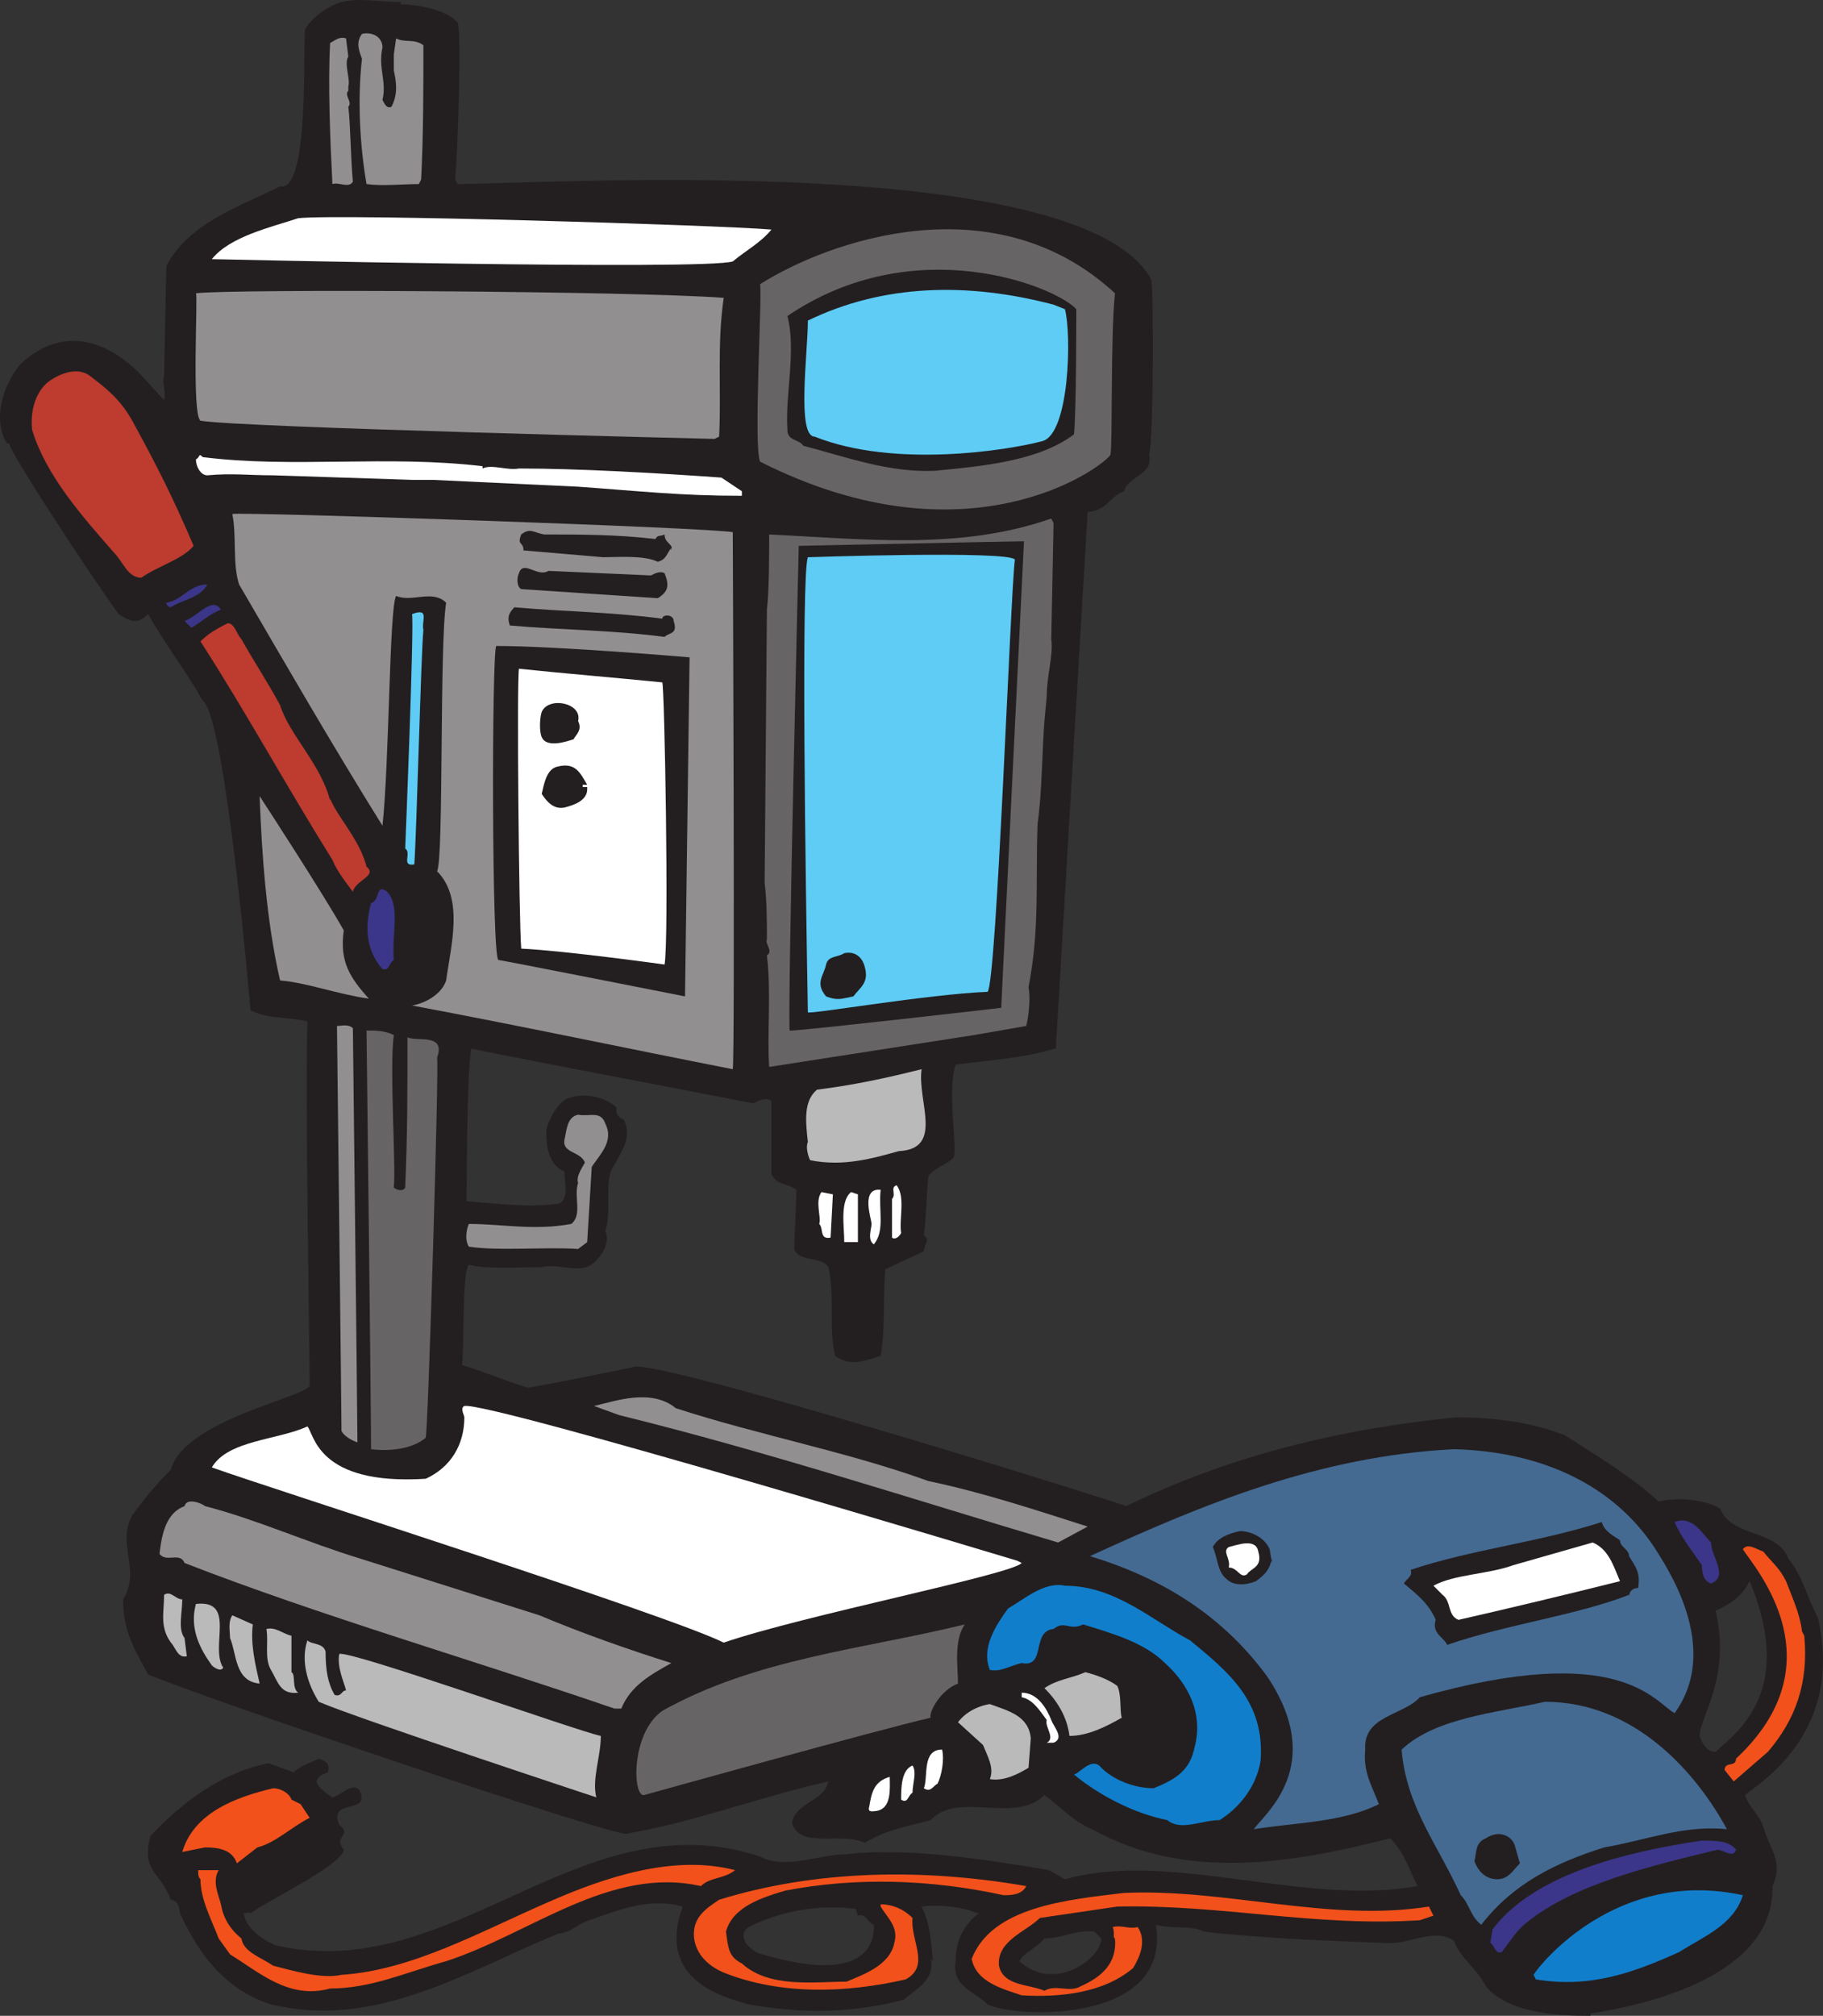 <svg xmlns="http://www.w3.org/2000/svg" width="601.018" height="664.417"><rect width="100%" height="100%" fill="#333333" stroke="none"/><path fill="#231f20" fill-rule="evenodd" d="M132.09 1.417c4.5 0 15 1.5 18.75 6 1.5 3 0 42-.75 51.75l.75 1.5c27 0 205.5-11.25 228.75 31.5.75 6 .75 52.5-.75 57.75 1.5 6.75-6.75 6.75-8.25 12-4.5 1.5-6 6.75-12 6.75 0 0-10.5 176.25-10.5 177h-.75c-9 3-21 3.75-32.25 5.25-3 8.25.75 27.75-.75 30.75-2.25 2.25-6 3-8.25 6-.75 7.5-.75 14.25-1.5 19.5 2.25 1.5 0 3 0 5.25-3 1.5-8.25 3.75-12.75 6-.75 9.75 0 20.25-1.5 28.5-5.25 1.5-9.75 3.75-15 0-2.25-9 0-20.25-2.25-29.25-2.25-3.75-9.75-1.5-11.25-6l.75-19.5c-3-2.25-6.75-1.5-8.25-5.25v-24c-1.5-1.5-4.5 0-6 .75-30.75-6-63-12-93-18-1.5 9-1.5 49.5-1.5 49.5v.75c9 .75 21 2.25 30.75.75 3-2.25 1.5-6.75 1.5-10.5-5.25-2.25-6-8.25-6-13.5.75-3.75 3.75-9 6.75-10.5 5.25-2.25 12.75-.75 16.5 3-.75 2.25 1.5 3.75 2.25 3.75 3 6-.75 10.5-3 15-3.75 4.5-.75 15-3 21.75 1.5 3.75-.75 7.5-3 9.75-4.5 5.25-12 .75-18 2.25-8.25 0-17.25.75-24-.75-2.25 1.5-1.5 27-2.25 33 7.5 2.25 14.25 5.25 21.75 7.5 12.75-2.25 23.25-4.5 34.5-6.75 4.5-3.75 140.25 38.25 162.75 45.75 33.75-16.5 70.5-25.5 108.75-29.25 12 0 24.75 1.5 36 6 10.5 6.75 21.75 13.5 30.75 21.75 6-1.5 15-.75 20.25 2.25 3.75 9.75 18.75 6.75 22.5 16.5 5.25 6.75 6 12.75 9.75 19.5 9 39-21 55.5-24 58.5 1.5 4.5 4.5 6 6 10.5 2.25 7.5 6.75 12 3 19.5.75 29.25-40.5 39-60 42v.75c-10.5 0-27-.75-34.5-9.75-3-6-8.25-9-10.5-15-6.75-4.5-15 1.5-22.5.75-19.5-.75-40.5-1.5-60-3.75-4.5-2.25-10.5-.75-15.75-2.25 5.25 33-46.5 30.75-55.5 26.25-4.5-4.5-12-6-10.5-14.25 0-7.5 3-12 7.5-15.75-6-2.25-12.75-3-18.75-2.25 3 6 3 11.25 3.75 18l-.75-.75c1.5 6.75-4.5 9.75-9 13.5-17.25 4.5-33.75 4.5-51 1.5-7.5-2.25-30.75-7.5-21.75-32.25-10.5-3-20.25.75-30.75 4.5-4.5 1.5-5.25 3.75-10.5 4.5-30.75 12.75-60 31.5-94.5 23.25-16.5-5.25-24.75-18.75-30-30 0-1.5-.75-4.5-3-4.5-3.75-9.75-9.75-9-6.75-21 9.75-10.5 23.25-21 39-24l8.25 3c2.25-2.25 5.25-3 8.25-4.5 2.25.75 3.75 1.5 3 4.5-1.5.75-3 .75-3.75 3 .75 2.25 3 3.75 5.25 5.25 3-.75 6.75-5.25 9-2.25 3.75 8.25-10.5 2.25-6.75 11.25 4.5 3.75-2.25 3.75 1.5 8.25-.75 5.25-24.75 16.5-30.75 21-.75-.75-1.5 0-2.25 0 .75 4.5 5.25 8.25 10.5 10.5 58.5 13.5 100.5-48.75 159.75-29.25 8.25 4.5 19.5-.75 28.5-.75 19.5-2.25 45 1.5 66.75 5.25l5.25 3c34.5-9.75 78.75 9 116.25 2.25-3-6-4.5-11.25-9-15.75-32.25 8.25-67.5 14.25-98.25-3-6-2.25-10.5-7.5-15.75-11.25-9.75 9.75-28.5-1.5-37.5 8.25-8.25 2.25-14.25 3-21.75 7.5-7.5-3.75-21.75 2.25-24-6.75 1.5-6.75 10.5-6.75 12-13.5-23.25 5.25-44.25 13.5-66.75 17.25-6.75 0-135.75-43.5-157.5-52.5-4.5-8.25-8.25-14.25-8.25-24.75 6-9.75-2.25-18 3-27.75 4.5-6 7.5-9.75 12.75-15 4.5-16.5 45-24 45.75-27.75 0-13.5-1.5-91.5-.75-120-6-1.5-13.5-.75-18.75-3.75 0 0-8.25-96.75-15.75-102-6-10.5-12-18-18-28.5-3.75 3.75-6 2.25-9.75 0-11.25-15.75-36.75-54.75-36-56.25h-.75c-5.25-8.25-.75-20.25 4.5-26.25 19.5-18 37.5 1.5 39.75 3.75l7.5 8.25c.75-3-.75-5.25 0-8.25l.75-36c7.5-14.25 24-19.5 37.5-26.25 9.75 2.25 7.5-46.5 8.25-51.75 1.5-3 6.75-7.5 12-9 6-1.5 12.75 0 19.5 0v.75m444.75 519.75c-2.25 4.5-6 7.5-11.25 9.75 5.25 21.75-5.25 35.25-5.25 41.25.75 2.25 2.25 5.25 5.25 5.25 7.5-6.75 26.25-20.25 11.25-56.25m-294.75 108c-12.75-1.5-24.75.75-35.25 6-4.5 3 .75 8.25 4.5 9 38.25 11.25 36.75-7.5 36.75-9.75-2.25-.75-2.25-3.75-5.25-3l-.75-2.25m78.75 7.5c-6-.75-10.5 2.25-16.5 2.25-2.25 3-6.75 4.5-8.25 7.5 11.25 10.5 27-.75 27-7.5l-2.25-2.25"/><path fill="#918f90" fill-rule="evenodd" d="M126.09 15.667c-1.5 6.75 1.5 11.25 0 17.25.75 1.5 1.5 3 3 2.25 2.25-4.5 1.5-8.25.75-12v-5.25l.75-5.25c3 1.5 6 0 9 2.25 0 13.5 0 30-.75 44.25l-.75 1.5c-5.25 0-12 .75-17.25 0-2.25-12.75-3-28.5-1.5-41.25-.75-2.25-2.25-5.25 0-8.25 3-.75 6.75.75 6.75 4.5m-11.25 3c-1.5 2.25.75 7.5 0 9.75v1.5c-1.5 1.5 1.5 3.75 0 5.25.75 6.75.75 16.5 1.5 24.75-1.5 2.25-4.5 0-6.75.75-.75-15-1.5-33-.75-46.5 1.5-.75 3-2.25 5.25-1.5l.75 6"/><path fill="#fff" fill-rule="evenodd" d="M254.34 75.667c-3.75 4.5-8.25 6.75-12.75 10.5-9 3-171.75-.75-171.75-.75 6-7.5 19.5-10.5 28.5-13.5 14.25-1.5 138 2.25 156 3.75"/><path fill="#676465" fill-rule="evenodd" d="M367.59 96.667c-1.5 14.25-.75 50.25-1.5 53.25-3 4.5-47.25 36.75-115.5 2.25-2.25-5.25.75-54 0-58.5 22.5-14.25 77.25-33.75 117 3"/><path fill="#231f20" fill-rule="evenodd" d="M354.84 101.917c0 4.5 0 33-.75 41.25-12 9-30.75 10.5-45.75 12-15 .75-29.25-4.5-43.5-8.25-1.5-2.25-5.25-1.5-5.25-5.25-.75-12 3-26.25 0-37.5 42-28.5 88.5-9.75 95.25-2.25"/><path fill="#918f90" fill-rule="evenodd" d="M238.59 98.167c-2.25 15.75-.75 30-1.5 45.75l-1.5.75s-156.75-3.75-169.5-6c-3-2.25-.75-42-1.5-42 12-1.5 144-.75 174 1.5"/><path fill="#5eccf5" fill-rule="evenodd" d="M351.09 101.917c2.25 8.25 1.5 41.25-7.5 43.5-11.25 3-48.75 9-75-1.5-6 0-2.25-27.75-2.25-38.25 24.75-12 52.5-12.75 81-5.25l3.75 1.5"/><path fill="#be3b2f" fill-rule="evenodd" d="M43.59 138.667c8.25 15 13.5 25.5 20.25 41.25-3.75 4.5-12 6.75-17.25 10.5-4.5 0-6-5.25-9-8.25-10.5-12-22.5-25.5-27-40.5-.75-6.75 1.5-12.75 5.25-15.75 3-2.25 9-5.25 13.5-2.25 6 4.5 10.5 8.25 14.25 15"/><path fill="#fff" fill-rule="evenodd" d="M159.09 153.667v.75c3-1.5 8.25.75 12 0 19.5 0 45.75 1.5 66.75 3l6.75 4.5v1.5c-20.25 0-33-1.5-54-3l-48-2.25h-6.75l-45.75-1.5c-8.25 0-13.5-.75-21.75 0-2.25 0-3.75-3-3.75-5.25 1.5-.75.75-2.25 2.25-.75 30 3.75 60.75-.75 92.25 3"/><path fill="#918f90" fill-rule="evenodd" d="M241.59 175.417s.75 172.5 0 177c-34.5-6.75-69.75-14.25-105.75-21 4.5-.75 9.75-3.75 11.25-8.25 1.5-11.25 6-27-3-36 2.25-3.75.75-75 3-88.5-4.5-4.5-11.25 0-16.5-2.25-2.25 3.75-2.25 55.5-4.5 75.75-17.25-27.75-31.5-52.5-47.25-79.5-2.25-6.75-.75-15.75-2.25-23.25 3.75-.75 158.25 4.5 165 6"/><path fill="#676465" fill-rule="evenodd" d="M346.59 210.667c.75 5.25-1.5 12-1.5 18.75l-.75 8.25c-.75 9-.75 23.25-2.25 33.75-.75 20.25.75 34.5-3 54 .75 3.75 0 9.75-.75 12.75l-17.25 3-67.5 10.5c-.75-10.5.75-24.75-.75-36.75 2.25-1.5-.75-3.75 0-5.25 0-5.25 0-12.75-.75-18.75l.75-90c.75-6 .75-18 .75-24.75 31.5 1.5 63 5.25 93-5.25l.75 1.5-.75 38.25"/><path fill="#231f20" fill-rule="evenodd" d="M216.09 177.667c.75-1.5 1.5-.75 3-1.5 0 3 3 3 2.25 5.25v-.75c-1.5 1.5-1.5 3.75-4.5 4.5-4.5-2.25-13.5-1.5-18-1.5l-26.25-2.25c0-3-2.25-1.5-.75-5.25 3-2.25 3.75-.75 7.5 0 12 0 24 0 36.75 1.5m114 154.5c.75 0-72 8.25-69.75 7.5-.75-6 3-159.75 3-159.75s71.25-1.5 74.25-1.5c0 0-7.5 153-7.5 153.75"/><path fill="#5eccf5" fill-rule="evenodd" d="M334.59 184.417c-1.5 12-6 139.5-9 142.5-19.5.75-58.5 7.5-59.25 6.75-.75-42.75-2.25-144 0-150 0 0 66-2.25 68.25.75"/><path fill="#231f20" fill-rule="evenodd" d="M214.59 189.667c1.5-.75 3-1.5 4.5-.75 1.5 3.75 1.5 6-2.25 8.25l-45-3c-1.5-.75-1.5-3.75-.75-5.25 1.5-4.5 6 1.5 9.75-.75l33.75 1.5"/><path fill="#3b3689" fill-rule="evenodd" d="M68.34 192.667c-2.25 4.5-9 5.25-12 7.5-.75 0-1.5-.75-1.5-1.5 5.25-.75 7.5-6 13.5-6m4.5 8.25c-3.75 1.5-6 3.75-9.75 6l-2.25-2.25c4.5-1.5 9-8.25 12-3.75"/><path fill="#231f20" fill-rule="evenodd" d="M218.34 203.917c0-1.5 3.75-1.5 3.75.75 1.5 4.5-1.5 3.75-3 5.25-17.25-2.25-33.75-2.25-51-3.75-.75-2.25-.75-3.75 1.5-6 17.25 1.5 31.5 1.5 48.75 3.75"/><path fill="#5eccf5" fill-rule="evenodd" d="M139.59 207.667c-.75 6.75-2.25 67.5-3 77.25-4.5.75-.75-3.75-3-5.25 0 0 3-73.5 2.25-77.25 6-2.25 3 2.25 3.75 5.25"/><path fill="#be3b2f" fill-rule="evenodd" d="M79.59 210.667c3.75 6.75 8.25 13.5 12.75 21.75 3 9.75 13.5 19.5 16.5 31.5v-.75c2.25 6 9.75 13.5 12 22.5 3.75 3-3.75 4.5-4.5 8.25-2.25-3-5.25-6.75-6.75-10.5-15-24-28.5-48.75-43.5-72 2.25-2.25 4.5-3.75 9-6 2.25 0 3 3.75 4.5 5.25"/><path fill="#231f20" fill-rule="evenodd" d="m227.34 216.667-1.5 111.75s-60.75-12-61.5-12c-2.25 0-2.25-100.5-.75-103.5 20.25 0 63.75 3.75 63.75 3.75"/><path fill="#fff" fill-rule="evenodd" d="M218.34 224.917c.75.75 2.25 85.5.75 93 0 0-32.25-4.5-47.25-5.25-.75-9-1.5-87.75-.75-92.25 14.25 1.5 32.25 3 47.25 4.5"/><path fill="#231f20" fill-rule="evenodd" d="M190.59 237.667c1.5 3-.75 4.5-1.5 6-2.25.75-9 3-10.5-.75-.75-1.5-.75-6 0-8.25 2.25-5.25 13.5-3 12 3m3 21h-1.5v.75h1.5v1.5-.75c0 3.75-4.5 5.25-7.5 6-3.75.75-6-2.25-7.5-4.5.75-3 1.5-8.25 5.25-9 6-1.5 7.5 2.25 9.75 6"/><path fill="#918f90" fill-rule="evenodd" d="M113.34 306.667c-1.5 10.5 2.25 15.75 8.25 22.5-10.5-1.5-20.25-5.25-29.25-6-4.5-19.5-6-41.25-6.75-60.75 1.5 2.25 21 32.25 27.75 44.25"/><path fill="#3b3689" fill-rule="evenodd" d="M129.84 316.417c-1.5.75-1.5 3.75-3.75 3-5.25-6-6-13.5-3.75-21.75 3-.75 1.5-6.75 5.25-3.75 4.5 4.5 1.5 14.25 2.25 22.5"/><path fill="#231f20" fill-rule="evenodd" d="M285.09 318.667c1.5 5.25-1.5 6.75-3.75 9.75-3.75.75-5.25 1.5-9 0-3.75-4.5-.75-6.75 0-10.5.75-3 3.75-2.25 6-3.75 3.75-.75 6 1.5 6.75 4.5"/><path fill="#918f90" fill-rule="evenodd" d="M116.34 338.917s1.5 130.5 1.5 136.5c-2.25-.75-4.5-2.25-5.25-3.75 0-5.25-1.5-133.5-1.5-133.5 1.5 0 3.75-.75 5.25.75"/><path fill="#676465" fill-rule="evenodd" d="M129.84 341.167c-1.5 10.5.75 43.5 0 50.25.75.75 3 1.5 3.75 0 .75-18 .75-30.75.75-49.5 3 1.5 12.75-1.5 9.75 6.75.75.75-3 124.5-3.75 125.25-4.5 3.75-12 4.5-18 3.75 0-12.75-1.5-138-1.5-138 3 0 6 0 9 1.5"/><path fill="#bbbaba" fill-rule="evenodd" d="M303.84 352.417c-1.5 10.5 7.5 26.25-7.5 27-8.25 2.25-18 5.25-29.25 3-.75-1.5-1.5-4.5-.75-6-.75-6.75-1.5-13.5 3-17.25 12-1.5 22.5-3.75 34.5-6.75"/><path fill="#918f90" fill-rule="evenodd" d="M199.59 370.417c3 6-2.25 10.5-4.5 14.25l-1.5 24.75-3 2.25c-11.25-.75-25.5.75-36-.75-1.5-2.25-.75-6 0-7.5 10.5 0 21.75 2.25 33.75 0 3.75-3 .75-9 2.25-13.5-.75-2.25 1.5-5.25 2.25-6.75-1.5-3.75-7.5-3-6.75-7.5.75-3 .75-7.5 4.5-8.25 3.75.75 7.5-1.5 9 3"/><path fill="#fff" fill-rule="evenodd" d="M297.09 406.417c-.75 1.5-2.25 2.25-3 1.5v-12.75c1.5-1.5-.75-3.75 1.5-4.5 3 3.75.75 11.25 1.5 15.75m-6.75-14.25c-.75 6.75 1.5 13.5-2.25 18-2.25-1.5-.75-5.25-.75-6.75s-3.75-12 3-11.25m-16.5 15.75c-3.75.75-2.25-3-3.75-4.5.75-2.25-1.5-7.5.75-10.5l3.75.75-.75 14.25m9 1.5h-4.5c0-5.25-1.5-13.5 2.25-16.5l2.25.75v15.75"/><path fill="#918f90" fill-rule="evenodd" d="M306.09 488.167c18 3.75 36 9.75 52.5 15l-9.75 5.25c-48-14.25-96-30-144.75-42l-8.25-3c6.75-1.5 18.75-6 27 .75 27.75 9 56.25 14.25 83.25 24"/><path fill="#fff" fill-rule="evenodd" d="m335.34 514.417 1.5.75c-3 3.75-72 17.25-98.25 26.25-18-9-147.75-50.25-168.75-57.75 5.25-9 21.75-9 31.5-13.5 2.25 2.25 3 19.5 39 17.25 8.25-3.75 12.75-11.25 12.75-20.25 0-.75-1.5-3 0-3.75 8.25-1.5 182.25 51 182.25 51"/><path fill="#446a92" fill-rule="evenodd" d="M545.34 509.917c3.75 6 22.5 33 6.75 54.75-6.75-3.75-18-24-84-5.25-5.25 6-18.75 6-18 17.25-.75 7.5 2.25 12 4.5 18-12 6-27 6-41.25 8.25 3.75-5.25 24-21 4.5-50.25-14.25-19.5-33.75-32.25-58.5-39.75 37.5-17.25 75.75-33 120-35.25 29.25.75 52.5 12 66 32.25"/><path fill="#918f90" fill-rule="evenodd" d="m118.59 513.667 59.25 18.75c14.25 6 29.25 11.25 43.5 15.75-6.75 3.75-13.5 7.5-16.5 15h-2.25c-45.75-15.75-97.5-30.75-141.75-48-1.5-3.75-6 0-8.25-3 .75-6.75 2.25-13.5 8.25-15.75.75-3 6-.75 6.75 0 17.25 4.5 33.75 12 51 17.25"/><path fill="#3b3689" fill-rule="evenodd" d="M564.09 508.417c0 4.5 6 11.25 0 13.5-2.25-.75-3-3-3-6-3-4.5-6.75-9-9-14.25 6-2.25 9 3.75 12 6.75"/><path fill="#231f20" fill-rule="evenodd" d="M534.09 507.667c0 2.25 3 3 3 5.25 2.25 3.75 3.75 5.25 3 10.5-1.5 0-3 .75-3 3v-.75c-17.25 6.75-40.5 9.75-60 16.5-.75-2.25-5.25-3.75-3.75-8.25-2.25-5.25-6-8.25-10.5-12 .75-1.5 3-2.25 2.25-4.5 20.25-6.75 42-9 63-15.75.75 3 3.75 4.5 6 6m-115.5 3 .75 4.5v-1.5c-.75 3.75-2.25 5.25-5.25 7.5-3.75 1.5-7.5 1.5-9.75-.75-3-2.25-3-7.5-4.5-10.5 1.5-3 5.25-4.5 9-5.25 3.75 0 8.25 2.25 9.75 6"/><path fill="#fff" fill-rule="evenodd" d="M414.84 511.417c1.5 5.25-2.25 5.25-3.75 7.5-2.25 1.5-3-2.25-6-2.25.75-3-2.25-5.25 0-6.75 3-.75 9-3 9.75 1.5m119.25 9.75c-18 4.5-36.75 9-53.25 12.75-3.75-1.5-2.25-6-5.25-8.25l-3-3c6.75-3.75 18-3.75 26.25-6.75l26.25-7.5c5.25 2.25 6.75 7.5 9 12.75"/><path fill="#f2511b" fill-rule="evenodd" d="M588.84 521.167c2.25 6 4.5 10.5 5.25 16.5l.75 1.5c1.5 15.75-3 27.75-12 38.25l-11.25 9.75-3-3.75c0-3 3.75-.75 3.75-3.75 33.75-31.5 6.75-62.25 2.25-69 1.5-2.25 4.5 0 6.75.75 3 3.75 5.25 5.25 7.5 9.75"/><path fill="#117ecc" fill-rule="evenodd" d="M392.34 540.667c12.75 10.5 24.75 20.25 23.25 39.75-1.5 9-7.5 15.75-13.5 19.5-6 0-12.75 3.75-17.25 0-11.25-2.25-22.5-8.25-30.75-15 2.25-.75 6-6 9-2.25 3.75 3.75 10.5 6.75 17.25 6.75 7.5-3 12-6 13.5-13.5 3-11.25-2.25-21-9.75-27.75-6.75-6.75-17.25-9.75-27-12.75-4.5 2.25-6-1.5-9.75 1.5-7.5.75-2.25 12.75-10.5 11.25-3.75.75-6.75 3-10.5 2.25-3-7.5 2.25-15 6-20.25 5.25-3 12-9 18.75-7.5 16.5 0 28.5 11.25 41.25 18"/><path fill="#bbbaba" fill-rule="evenodd" d="m60.84 539.917.75 6c-3 .75-3.75-3-5.25-4.5-3.75-5.25-2.25-9.75-2.25-15.75 2.25-1.5 3.75 1.5 6 1.5 0 4.5-1.5 9.75.75 12.75m12.75 9.75c-.75 1.5-3 0-3.75-.75-3.75-5.25-7.5-12-5.25-20.25 13.5-1.5 4.5 14.25 9 21m9.75-14.25c-.75 6.75.75 12.75 2.25 19.5-8.25-.75-7.5-9.75-9.75-15 0-2.25-.75-5.25.75-7.5l6.75 3"/><path fill="#676465" fill-rule="evenodd" d="M318.09 535.417c-3.75 5.25-2.25 14.25-2.25 19.5-6 2.25-9.75 9.75-9 11.25-16.5 3.75-94.5 25.5-94.5 25.5-3.75.75-4.5-20.25 6-27.75 30.75-17.25 66-20.25 99.75-28.5"/><path fill="#bbbaba" fill-rule="evenodd" d="M96.09 551.167c1.5.75 0 5.25 2.25 6.75-6 .75-6.75-3.75-9-7.5s-.75-9-1.5-13.5c3-.75 5.25 1.5 8.25 2.25v12m11.25-6.75c0 6 .75 10.5 3 14.25 2.25.75 2.25-1.5 3.75-1.5-.75-3-3-7.5-2.25-12 3-1.5 78.75 25.5 86.25 27 0 6.75-3 14.25-1.5 20.25 0 0-79.5-26.25-91.5-31.5-3.75-6-6-13.5-3.75-20.25 1.5 1.5 5.25.75 6 3.75m261 11.25c1.5 3 .75 8.25 1.5 10.5-5.25 3-11.25 6-17.25 6-.75-6-3.75-11.25-8.25-15.75 4.5-3 8.25-3 13.5-5.25 3 .75 7.5 2.25 10.5 4.5"/><path fill="#fff" fill-rule="evenodd" d="M346.59 566.917c.75 2.25 4.5 6 .75 7.5h-2.25c3-1.5-.75-5.25 0-7.5-2.25-3-4.5-6.75-8.25-7.5v-1.5c5.25 0 8.25 5.25 9.75 9"/><path fill="#446a92" fill-rule="evenodd" d="M569.34 602.917c-14.25-1.5-27 3.75-40.5 6-16.5 5.25-30 12-40.5 25.5-3.75-3-3.75-6.75-6.75-9.75-7.5-16.5-18-29.25-19.5-48 11.25-10.5 30.75-12 47.25-15.75 30 0 50.25 24 60 42"/><path fill="#bbbaba" fill-rule="evenodd" d="m339.84 572.917-.75 9.75c-3.75 2.25-8.25 4.5-12.75 3.75 1.5-3.75-.75-7.5-2.25-11.25l-8.25-7.5c2.25-3 6-5.25 10.5-6 6 2.25 12.75 3.75 13.5 11.25"/><path fill="#fff" fill-rule="evenodd" d="M309.09 587.917c-1.5.75-2.25 3-4.5 1.5 1.5-3.75-.75-12.75 6-12.75.75 3 0 8.25-1.5 11.25m-8.25 3c-1.5.75-1.5 3.75-3.75 2.25 0-3.75 0-9.75 3.75-11.25 1.5 2.25 0 6 0 9m-7.5-5.25c0 3.75.75 10.5-4.5 11.25-.75 0-3 .75-2.25-1.5.75-4.5 1.5-8.25 6.75-9.75"/><path fill="#f2511b" fill-rule="evenodd" d="m99.09 594.667 3 4.5c-6 3-11.25 8.25-17.25 9.75l-6.75 5.25c-1.5-4.5-6-5.25-10.5-5.25l-7.5 1.5c3.75-12.75 17.25-18 30-21 2.25 0 5.25 1.5 6 3.75l3 1.5"/><path fill="#231f20" fill-rule="evenodd" d="m499.59 608.917 1.5 5.25c-2.25 2.25-3.75 5.25-7.5 5.25-4.5 0-6.75-3.75-7.5-6 .75-2.25 0-6 3.75-7.5 4.5-3 9-.75 9.75 3"/><path fill="#3b3689" fill-rule="evenodd" d="M572.34 609.667c-.75 3-4.5 0-6 0-21.75 5.25-47.25 11.25-63 24-3.75 3-5.25 6-8.25 9.75-2.25.75-2.25-2.25-3.75-3l.75-4.5c13.5-18 43.5-25.5 69-29.25 4.5 0 9 0 11.25 3"/><path fill="#f2511b" fill-rule="evenodd" d="M242.34 616.417c-3.75 3-8.25 2.25-11.25 5.25-30-6.75-56.25 15.75-84 24.75-13.5 3.75-24.75 9-38.25 9-13.5 3.75-23.25-5.25-33-11.25l-3.75-5.25c-2.25-6-6-12.75-6-19.5-.75-.75-.75-1.5-.75-3h6.75c-2.25 3.75 0 8.25.75 11.25.75 4.5 3 8.25 6.75 11.25.75 4.5 6 6 10.5 9 6 1.5 15.75 4.5 22.5 3 23.25-1.5 45.75-14.25 68.25-24 18.75-8.25 41.25-15.75 61.5-10.5m96 5.25c-1.5 3-5.25 3-7.5 3-24-5.25-48.75-6-72-1.5-7.5 2.25-17.25 5.25-19.5 13.5.75 5.25.75 8.25 5.25 10.5 9 8.25 24 6 34.5 6 5.25-2.25 14.25-5.25 15.75-12.75 1.5-5.25-2.25-8.25-4.5-12v-.75c3.75 0 7.5 1.5 10.5 4.5-.75 7.5 6 15.75-2.25 20.25-19.5 4.5-41.25 5.25-60-2.25-5.25-2.25-9-6-9.75-11.25-.75-6.75 3.75-9.75 8.25-12.75 31.5-9.75 66.75-10.5 101.25-4.5"/><path fill="#117ecc" fill-rule="evenodd" d="M574.59 624.667c-3 9.75-12.75 13.5-21 18.75-15 6.75-29.25 12-47.25 9l-.75-1.5c2.25-3.75 27.75-35.25 69-26.25"/><path fill="#f2511b" fill-rule="evenodd" d="m471.09 628.417 1.5 3-4.5 1.5c-34.5 2.25-65.25-5.25-99.75-4.5l-25.5 3.75c-4.5 4.5-14.25 7.5-13.5 15.75 1.5 6.75 9.75 6 15 8.25 3.75-2.25 8.25.75 12-1.5 6.75-3 12-7.5 11.25-15.75-.75 0 0-2.25-.75-3.75 3-.75 5.25.75 8.25 0 3 4.5.75 9.75-1.5 13.5-9.75 8.25-24 9.75-36.75 9-6.75-2.25-15-4.5-16.5-12 6.75-17.25 31.5-19.5 50.25-21.75 33.75-1.5 67.5 9.75 100.5 4.5"/></svg>
